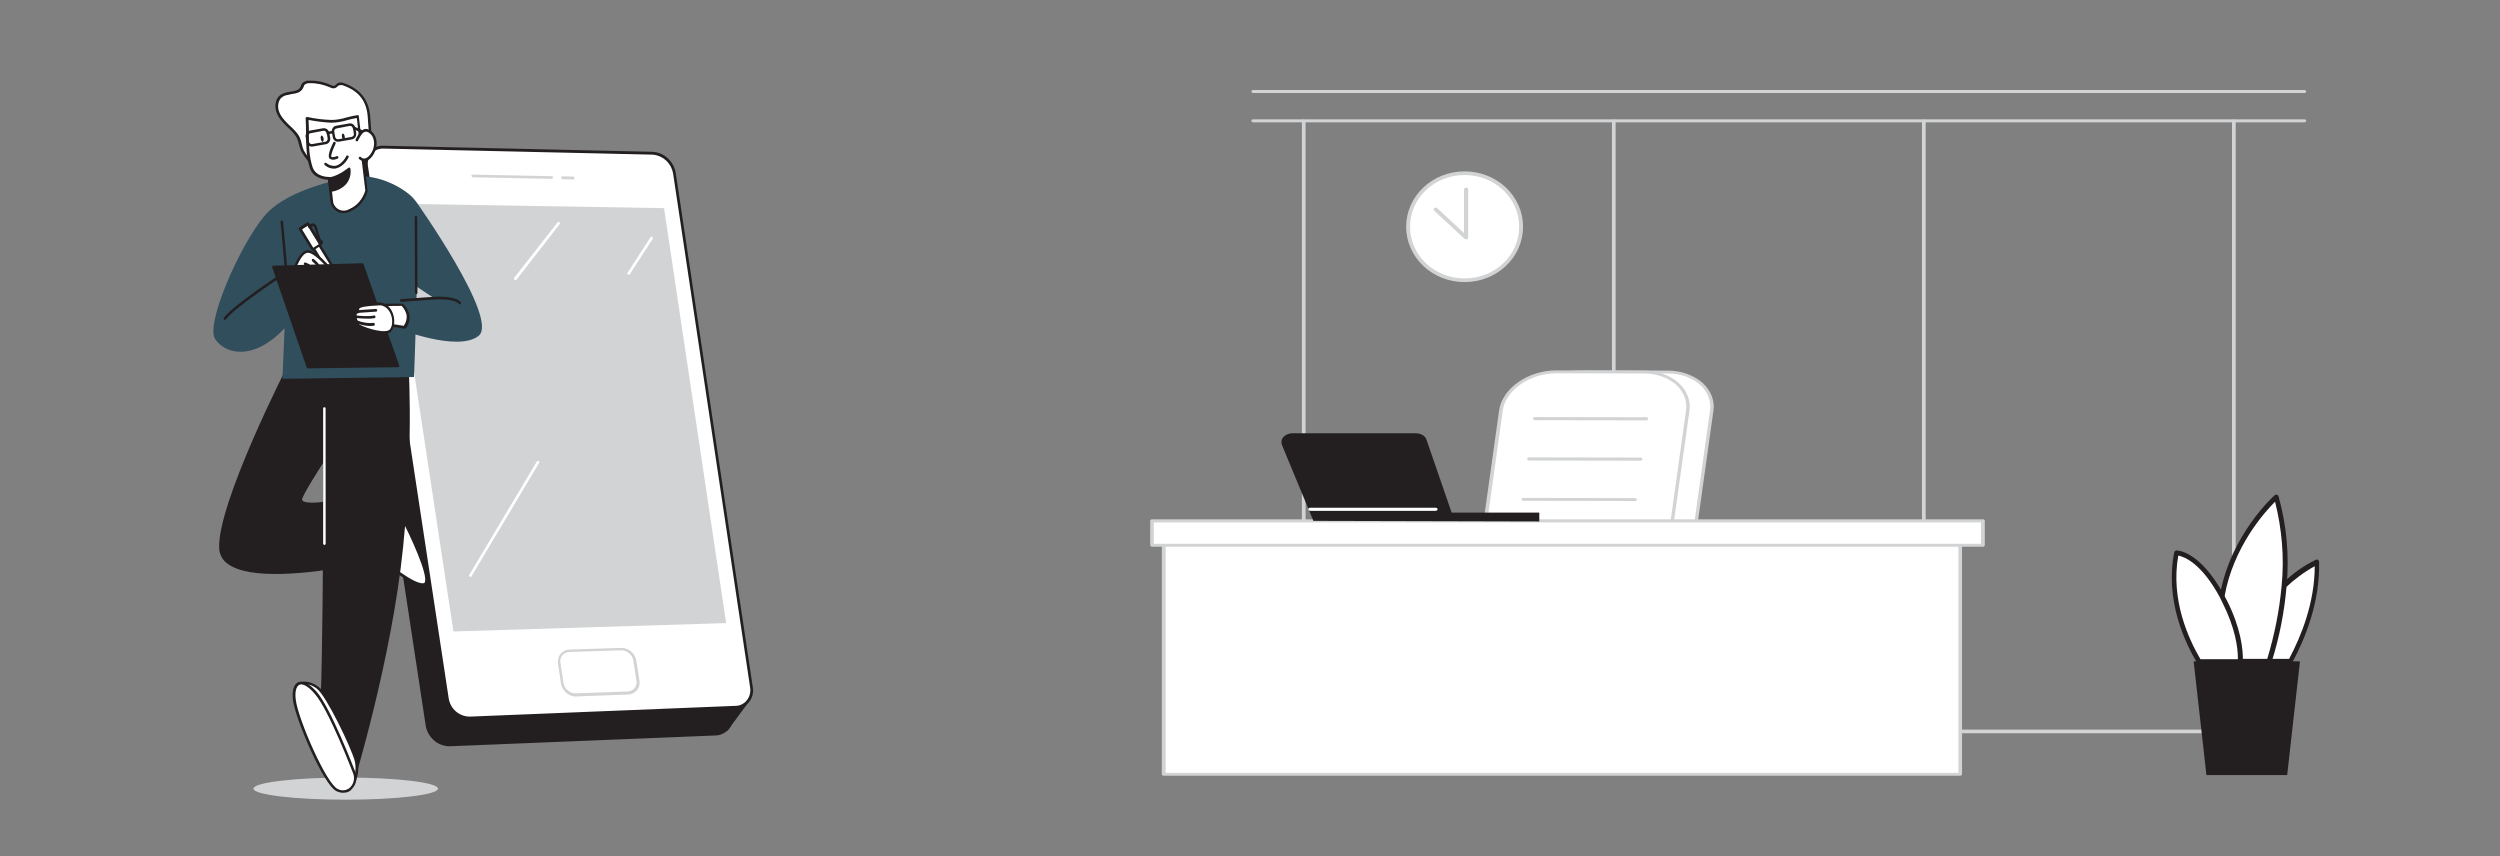 <svg width="2032" height="696" viewBox="0 0 2032 696" fill="none" xmlns="http://www.w3.org/2000/svg">
<rect x="0" y="0" width="2032" height="696" fill="#808080" stroke="none"/>
<g clip-path="url(#clip0_2009_11847)">
<path d="M281 650C322.421 650 356 645.971 356 641C356 636.029 322.421 632 281 632C239.579 632 206 636.029 206 641C206 645.971 239.579 650 281 650Z" fill="#D1D3D4"/>
<path d="M283.238 147.841C283.238 147.841 289.381 138.567 299.274 125.885C299.274 125.885 323.501 148.932 323.461 147.77C323.422 146.609 283.238 147.841 283.238 147.841Z" fill="#231F20"/>
<path d="M283.118 148.984C297.364 148.663 320.357 148.104 322.879 148.7C323.483 149.094 323.66 148.947 323.997 148.817C324.51 148.541 324.722 148.067 324.614 147.559C324.648 147.232 324.523 146.889 323.901 146.658C322.372 145.836 308.542 132.975 300.176 124.987C299.873 124.79 299.571 124.592 299.394 124.739C299.075 124.706 298.721 124.999 298.544 125.146C288.828 137.681 282.525 146.938 282.508 147.102C282.12 147.722 282.37 148.41 282.992 148.641C282.815 148.787 282.975 148.804 283.118 148.984ZM319.588 146.205C314.601 146.011 304.914 145.985 285.469 146.586C287.747 143.354 292.691 136.269 299.421 127.553C310.44 137.969 316.331 143.382 319.588 146.205Z" fill="#231F20"/>
<path d="M590.662 592.801L606.275 571.793L589.692 552.856L590.662 592.801Z" fill="#231F20"/>
<path d="M590.54 593.946C590.86 593.98 591.356 593.867 591.55 593.557L607.181 572.385C607.552 571.928 607.461 571.257 607.176 570.896L590.735 552.14C590.308 551.599 589.651 551.695 589.138 551.972C588.944 552.282 588.75 552.592 588.715 552.919L589.685 592.865C589.634 593.355 590.078 593.732 590.54 593.946ZM604.659 571.789L591.661 589.435L590.819 555.951L604.659 571.789Z" fill="#231F20"/>
<path d="M581.534 596.636L365.81 605.374C356.744 605.579 348.702 599.113 347.091 589.85L281.425 157.404C280.1 148.502 286.339 141.388 295.371 141.51L513.874 146.29C522.711 146.723 530.079 153.449 531.724 162.384L594.378 580.462C595.699 587.875 591.074 594.994 583.822 596.381C583.149 596.641 582.333 596.72 581.534 596.636Z" fill="#231F20"/>
<path d="M363.437 606.448C364.236 606.532 365.194 606.632 366.01 606.553L581.575 597.798C585.78 597.744 589.712 595.677 592.469 592.495C595.243 589.15 596.363 584.638 595.515 580.416L532.861 162.338C531.108 152.896 523.295 145.792 513.978 145.309L295.492 140.366C291.002 140.059 286.608 141.912 283.497 145.387C280.723 148.733 279.443 153.227 280.274 157.613L346.083 590.24C347.762 598.848 354.651 605.524 363.437 606.448ZM581.496 595.475L365.772 604.213C357.185 604.468 349.765 598.232 348.245 589.641L282.597 157.031C282.016 153.333 282.891 149.622 285.294 146.733C287.857 143.862 291.578 142.269 295.429 142.508L514.074 147.468C522.432 147.851 529.356 154.2 530.733 162.611L593.387 580.688C593.967 584.386 593.093 588.097 590.849 591.002C588.446 593.891 585.045 595.517 581.496 595.475Z" fill="#231F20"/>
<path d="M597.876 574.879L382.151 583.617C373.085 583.821 365.043 577.355 363.433 568.093L297.784 135.482C296.459 126.581 302.698 119.466 311.729 119.589L530.375 124.549C539.212 124.982 546.581 131.708 548.226 140.643L610.879 558.721C612.2 566.134 607.416 573.236 600.323 574.64C599.33 574.866 598.674 574.963 597.876 574.879Z" fill="white"/>
<path d="M379.616 584.672C380.414 584.756 381.373 584.857 382.189 584.777L597.913 576.039C602.118 575.985 606.05 573.919 608.807 570.737C611.422 567.374 612.702 562.88 611.87 558.494L549.217 140.416C547.464 130.974 539.81 123.887 530.333 123.387L311.848 118.444C307.358 118.137 302.964 119.99 299.853 123.465C297.079 126.811 295.799 131.305 296.63 135.691L362.278 568.301C363.94 577.073 370.989 583.766 379.616 584.672ZM531.531 125.827C539.341 126.814 545.643 132.932 547.071 140.852L609.725 558.93C610.305 562.628 609.271 566.322 607.028 569.227C604.801 571.969 601.383 573.759 597.834 573.716L382.11 582.455C373.54 582.546 366.263 576.49 364.743 567.899L299.095 135.289C298.514 131.591 299.389 127.88 301.792 124.992C304.355 122.12 308.076 120.527 311.927 120.766L530.253 125.693C530.732 125.743 531.051 125.777 531.531 125.827Z" fill="#231F20"/>
<path d="M315.789 165.478L539.735 169.177L590.208 506.454L368.551 513.246L315.789 165.478Z" fill="#D1D3D4"/>
<path d="M382.257 468.891C382.736 468.942 383.09 468.648 383.284 468.338L438.187 376.236C438.575 375.616 438.324 374.928 437.862 374.714C437.4 374.5 436.584 374.58 436.373 375.054L381.47 467.155C381.082 467.776 381.333 468.463 381.795 468.677C381.938 468.858 382.097 468.874 382.257 468.891Z" fill="white"/>
<path d="M510.273 563.19L468.121 564.712C462.621 564.795 457.87 560.824 456.84 555.26L454.354 538.962C453.557 534.249 456.594 529.939 461.062 528.921C461.558 528.808 462.055 528.695 462.694 528.762L504.828 527.404C510.329 527.321 514.92 531.275 515.95 536.839L518.453 552.973C519.267 557.523 516.213 561.996 511.762 562.851C511.249 563.127 510.752 563.241 510.273 563.19Z" fill="white"/>
<path d="M466.688 566.05C467.167 566.1 467.806 566.168 468.302 566.054L510.454 564.533C515.635 564.416 519.95 560.241 519.878 554.777C519.93 554.287 519.839 553.616 519.731 553.109L517.227 536.974C516.089 530.903 511.053 526.571 505.073 526.604L462.939 527.962C460.029 527.987 457.478 529.207 455.623 531.492C453.785 533.613 453.156 536.523 453.503 539.37L455.989 555.667C457.036 561.068 461.274 565.316 466.688 566.05ZM510.233 562.03L468.081 563.551C463.06 563.685 458.914 560.108 457.992 555.051L455.506 538.753C455.09 536.561 455.65 534.305 457.117 532.64C458.584 530.976 460.621 530.033 462.732 529.924L504.867 528.566C509.711 528.58 514.034 532.01 514.797 537.05L517.3 553.184C518.006 557.226 515.499 561.096 511.545 561.837C511.191 562.131 510.712 562.08 510.233 562.03Z" fill="#D1D3D4"/>
<path d="M384.416 144.091L448.401 145.36C449.04 145.427 449.588 144.824 449.48 144.316C449.549 143.662 448.961 143.104 448.305 143.201L384.32 141.931C383.681 141.864 383.15 142.304 383.081 142.958C383.349 143.483 383.777 144.023 384.416 144.091Z" fill="#D1D3D4"/>
<path d="M457.255 145.63L465.79 145.865C466.429 145.933 466.977 145.329 466.886 144.658C466.955 144.004 466.367 143.446 465.711 143.543L457.336 143.324C456.697 143.256 456.166 143.697 456.097 144.351C456.188 145.022 456.616 145.562 457.255 145.63Z" fill="#D1D3D4"/>
<path d="M418.747 227.716C419.067 227.75 419.563 227.636 419.757 227.326L454.859 182.245C455.23 181.788 455.156 180.954 454.711 180.576C454.266 180.199 453.45 180.278 453.079 180.735C453.079 180.735 453.079 180.735 453.062 180.899L417.978 225.817C417.607 226.274 417.538 226.928 418.125 227.485C418.125 227.485 418.125 227.485 418.285 227.502C418.428 227.682 418.587 227.699 418.747 227.716Z" fill="white"/>
<path d="M510.943 223.355C511.422 223.405 511.758 223.275 511.97 222.802L530.485 194.163C530.856 193.706 530.622 192.855 530.16 192.641C529.715 192.263 528.899 192.343 528.671 192.98L510.156 221.619C509.785 222.076 510.019 222.927 510.481 223.141C510.64 223.158 510.8 223.175 510.943 223.355Z" fill="white"/>
<path d="M325.587 418.476C325.587 418.476 354.298 473.513 344.273 475.281C334.248 477.049 303.953 449.908 303.953 449.908L319.119 419.616" fill="white"/>
<path d="M344.612 476.262C334.264 478.087 304.603 451.703 303.395 450.527C303.013 450.247 302.894 449.573 303.158 449.179L318.485 418.858C318.719 418.296 319.366 418.182 319.911 418.433C320.455 418.685 320.574 419.358 320.34 419.921L305.54 449.454C314.421 457.268 336.788 475.384 344.388 474.044C344.873 473.958 345.167 473.732 345.269 473.367C348.037 467.321 334.589 437.384 324.808 418.786C324.557 418.309 324.761 417.578 325.217 417.324C325.672 417.07 326.378 417.293 326.629 417.77C329.137 422.538 351.195 465.374 347.094 474.261C346.625 475.386 345.744 476.062 344.612 476.262Z" fill="#231F20"/>
<path d="M236.35 294.382C236.35 294.382 177.823 408.748 179.299 445.486C180.775 482.223 295.173 456.841 295.173 456.841L299.488 401.886C299.488 401.886 239.816 417.097 244.749 404.416C249.682 391.735 284.501 341.475 284.501 341.475L280.394 280.363L236.35 294.382Z" fill="#231F20"/>
<path d="M280.532 460.811C254.66 465.373 202.37 472.335 184.464 457.775C180.636 454.976 178.319 450.347 178.134 445.516C176.688 408.947 233.061 298.435 235.42 293.851C235.552 293.654 235.684 293.457 236.007 293.4L280.081 279.549C280.404 279.492 280.727 279.435 280.949 279.743C281.14 279.883 281.361 280.191 281.421 280.528L285.527 341.641C285.557 341.81 285.455 342.175 285.323 342.372C284.927 342.963 250.533 392.8 245.702 405.116C245.366 406.044 245.646 406.689 245.838 406.829C249.669 411.538 280.655 405.727 299.336 401.043C299.66 400.986 300.013 401.098 300.204 401.238C300.425 401.546 300.646 401.855 300.514 402.052L296.2 457.007C296.127 457.54 295.833 457.766 295.378 458.02C294.569 458.162 288.94 459.329 280.532 460.811ZM237.172 295.279C233.45 302.535 178.793 410.487 180.296 445.483C180.362 449.64 182.398 453.623 185.843 456.143C207.637 473.838 285.834 457.792 294.375 456.112L298.59 403.433C289.493 405.732 250.102 414.936 244.429 408.293C243.574 407.228 243.277 405.543 243.907 404.39C248.606 392.271 280.492 346.177 283.689 341.618L279.718 282.218L237.172 295.279Z" fill="#231F20"/>
<path d="M263.149 283.751C263.892 287.963 264.492 487.09 261.679 568.53L286.21 637.68C286.21 637.68 317.381 536.475 326.734 444.849C336.086 353.224 330.709 288.688 330.709 288.688L263.149 283.751Z" fill="#231F20"/>
<path d="M286.388 638.69L286.227 638.718C285.742 638.804 285.359 638.524 285.27 638.018L260.739 568.869C260.71 568.701 260.68 568.532 260.68 568.532C263.489 485.182 262.863 287.796 262.179 283.922C262.12 283.585 262.222 283.219 262.354 283.022C262.648 282.797 262.78 282.6 263.133 282.711L330.561 287.845C331.075 287.928 331.458 288.207 331.547 288.713C331.666 289.387 336.809 354.486 327.602 445.043C318.395 535.601 287.415 636.945 287.108 638.042C287.005 638.407 286.712 638.633 286.388 638.69ZM262.65 568.358L285.969 634.421C291.07 617.02 317.144 526.615 325.573 444.88C334.305 360.138 330.343 297.958 329.726 289.729L264.328 284.759C265.051 303.043 265.396 491.273 262.65 568.358Z" fill="#231F20"/>
<path d="M284.418 144.341C284.418 144.341 234.731 151.886 214.893 175.534C195.054 199.181 166.832 263.215 174.838 275.525C182.844 287.836 205.911 293.843 231.316 266.783L229.565 307.911L336.506 306.424C336.506 306.424 341.93 171.719 337.386 162.967C332.564 155.48 307.333 139.085 284.418 144.341Z" fill="#314E5C"/>
<path d="M233.132 229.813C232.647 229.898 232.072 229.478 231.983 228.973C231.954 228.804 231.924 228.636 232.056 228.439C232.185 226.332 229.768 198.445 228.045 180.163C228.118 179.629 228.514 179.038 229.028 179.121C229.543 179.204 229.926 179.484 230.015 179.989C233.115 211.751 234.349 228.208 234.013 229.136C233.911 229.502 233.617 229.727 233.132 229.813Z" fill="#231F20"/>
<path d="M257.761 136.883C256.041 137.534 246.785 124.749 245.722 122.504C244.158 119.306 243.96 115.346 242.587 112.288C240.904 108.416 237.016 105.28 234.159 102.31C230.756 99.088 227.265 95.362 225.816 90.927C224.367 86.493 225.166 80.62 229.043 78.025C234.095 74.529 242.54 77.035 245.235 71.523C245.542 70.426 246.041 69.47 246.701 68.485C247.978 67.218 249.859 66.539 251.565 66.759C257.372 66.603 263.095 67.853 268.348 70.227C269.467 70.898 270.688 71.204 271.981 70.975C273.084 70.607 273.714 69.454 274.625 68.946C276.314 68.127 278.344 68.29 280.139 69.016C292.454 73.619 299.071 81.832 299.932 95.228L301.504 119.269L257.761 136.883Z" fill="white"/>
<path d="M257.777 137.922C256.969 138.065 255.365 137.479 250.62 131.368C248.468 128.621 246.478 125.845 244.782 122.844C243.97 121.076 243.482 119.252 242.963 117.259C242.666 115.574 242.076 114.115 241.455 112.487C239.729 109.318 237.416 106.599 234.868 104.443L233.278 102.986C229.846 99.596 226.354 95.87 224.684 91.127C223.014 86.384 223.724 80.006 228.188 76.96C230.597 75.493 233.316 74.84 236.095 74.524C239.682 74.065 242.754 73.523 244.117 70.851C244.219 70.486 244.483 70.092 244.586 69.727C244.79 68.996 245.156 68.236 245.714 67.617C247.285 66.124 249.298 65.248 251.519 65.551C257.488 65.367 263.372 66.588 268.817 69.102C269.744 69.633 270.612 69.827 271.774 69.796C272.229 69.542 272.684 69.288 272.948 68.894C273.374 68.472 273.668 68.246 274.093 67.824C276.179 66.414 278.812 67.165 280.446 67.92C293.306 72.774 300.041 81.661 300.933 95.226L302.666 119.238C302.755 119.743 302.491 120.137 302.036 120.391L258.322 138.174C258.101 137.865 257.939 137.894 257.777 137.922ZM234.379 77.085C232.571 77.23 231.013 77.852 229.515 78.811C225.931 81.18 225.397 86.659 226.727 90.419C228.176 94.854 231.608 98.243 234.848 101.493C235.261 101.942 235.865 102.53 236.439 102.95C239.046 105.443 242.066 108.385 243.66 111.751C244.28 113.379 244.9 115.007 245.227 116.86C245.554 118.713 246.174 120.34 246.824 122.136C247.887 124.381 255.596 135.007 257.744 135.844L300.517 118.401L298.903 95.062C297.999 82.368 291.897 74.238 279.773 69.775C278.301 68.993 276.625 68.941 275.229 69.534C274.935 69.76 274.641 69.985 274.348 70.211C273.79 70.83 273.203 71.281 272.424 71.592C270.998 72.017 269.454 71.769 268.144 70.957C262.92 68.752 257.36 67.474 251.713 67.601C250.199 67.521 248.773 67.946 247.598 68.848C247.334 69.242 246.938 69.833 246.866 70.367C246.764 70.732 246.529 71.294 246.265 71.689C244.404 75.317 240.524 76.001 236.613 76.517L234.379 77.085Z" fill="#231F20"/>
<path d="M267.537 145.06L269.851 164.801C269.851 164.801 273.105 175.692 284.272 170.944C290.928 168.033 295.887 162.121 297.933 154.813C297.933 154.813 292.233 107.356 290.843 94.747C283.478 95.525 277.043 98.743 269.338 98.539C262.794 98.303 256.131 97.394 249.541 95.95C250.654 109.823 248.618 122.862 252.964 136.166C255.951 145.54 267.537 145.06 267.537 145.06Z" fill="white"/>
<path d="M281.144 173.057C279.042 173.428 276.659 173.153 274.673 172.288C271.921 170.862 269.799 168.283 268.749 165.168L266.554 146.101C263.525 145.94 254.671 144.896 251.892 136.701C248.935 127.495 248.876 118.647 248.757 109.462C248.661 105.136 248.727 100.782 248.439 96.317C248.38 95.98 248.482 95.614 248.776 95.389C249.07 95.163 249.393 95.106 249.716 95.049C256.145 96.521 262.778 97.263 269.321 97.498C273.483 97.459 277.525 96.746 281.478 95.528C284.491 94.65 287.563 94.108 290.635 93.566C290.959 93.509 291.15 93.649 291.342 93.789C291.533 93.929 291.754 94.237 291.652 94.603C293.012 107.043 298.683 154.332 298.772 154.837C298.801 155.006 298.801 155.006 298.831 155.174C296.845 162.82 291.591 168.957 284.612 171.925C283.54 172.461 282.276 172.858 281.144 173.057ZM270.851 164.798C272.389 169.737 277.349 172.337 282.081 170.808C282.698 170.525 283.315 170.243 283.932 169.96C290.294 167.275 294.96 161.589 296.934 154.814C296.501 151.416 291.428 109.407 290.051 95.927C287.464 96.383 284.716 96.868 282.188 97.661C278.073 98.908 273.707 99.678 269.384 99.745C263.164 99.453 256.854 98.654 250.809 97.462C251.037 101.591 251.073 105.579 251.08 109.4C251.037 118.613 251.199 127.096 254.097 135.965C256.875 144.16 267.491 143.851 267.653 143.823C268.168 143.906 268.712 144.157 268.669 144.859L270.851 164.798Z" fill="#231F20"/>
<path d="M268.748 154.748C268.748 154.748 276.497 154.25 280.78 148.284C283.245 145.244 284.34 141.056 283.627 137.013C283.627 137.013 275.978 143.746 267.379 145.089L268.748 154.748Z" fill="#231F20"/>
<path d="M270.247 155.699C269.762 155.784 269.438 155.841 268.953 155.927C268.468 156.012 267.894 155.593 267.966 155.059L266.597 145.399C266.508 144.894 266.904 144.303 267.389 144.217C275.665 142.932 283.02 136.424 283.182 136.395C283.476 136.17 283.799 136.113 284.152 136.224C284.505 136.336 284.726 136.644 284.786 136.981C285.558 141.361 284.331 145.746 281.763 149.152C278.873 152.615 274.613 154.929 270.247 155.699ZM269.699 153.537C273.771 152.993 277.546 150.764 280.143 147.527C282.05 145.106 283.001 141.986 283.113 138.839C278.869 142.193 273.962 144.622 268.656 145.731L269.699 153.537Z" fill="#231F20"/>
<path d="M271.813 116.34C271.813 116.34 266.787 126.606 268.54 128.034C270.292 129.462 274.186 127.907 274.186 127.907" fill="white"/>
<path d="M272.159 129.654C270.734 130.079 269.189 129.83 267.849 128.85C266.038 127.085 268.423 120.759 270.885 115.809C271.119 115.246 271.766 115.132 272.311 115.384C272.855 115.635 272.974 116.309 272.74 116.871C270.41 121.625 268.787 126.601 269.259 127.386C270.054 128.114 272.288 127.547 273.684 126.953C274.139 126.699 274.845 126.922 274.964 127.596C275.215 128.073 275.01 128.804 274.364 128.918C273.746 129.2 272.968 129.511 272.159 129.654Z" fill="#231F20"/>
<path d="M272.952 136.983C269.689 137.385 266.511 136.382 263.963 134.226C263.58 133.946 263.462 133.272 263.696 132.71C263.96 132.316 264.607 132.202 265.151 132.453C267.316 134.33 270.302 135.193 273.051 134.708C278.166 133.459 281.522 126.961 281.492 126.793C281.756 126.399 282.373 126.116 282.947 126.536C283.33 126.816 283.581 127.293 283.347 127.855C283.245 128.221 279.654 135.281 273.569 136.701L272.952 136.983Z" fill="#231F20"/>
<path d="M254.128 119.111C251.703 119.539 249.568 117.831 249.152 115.472L248.439 111.429C247.993 108.902 249.577 106.539 251.841 106.14L262.513 104.258C263.645 104.058 264.866 104.364 265.823 105.064C266.78 105.764 267.473 106.857 267.681 108.036L268.393 112.08C268.809 114.438 267.225 116.802 264.962 117.201L254.128 119.111ZM262.869 106.279L252.227 108.33C251.58 108.444 251.155 108.866 250.729 109.289C250.333 109.879 250.26 110.413 250.379 111.087L251.092 115.13C251.211 115.804 251.623 116.252 252.036 116.701C252.61 117.121 253.125 117.204 253.772 117.09L264.444 115.208C265.737 114.98 266.529 113.798 266.291 112.45L265.578 108.407C265.46 107.733 265.047 107.285 264.635 106.837C264.06 106.417 263.516 106.165 262.869 106.279Z" fill="#231F20"/>
<path d="M275.441 115.179C273.015 115.607 270.88 113.899 270.464 111.541L269.751 107.498C269.306 104.971 270.89 102.607 273.153 102.208L283.825 100.326C286.251 99.898 288.386 101.606 288.802 103.965L289.515 108.008C289.96 110.535 288.376 112.899 286.112 113.298L275.441 115.179ZM284.182 102.348L273.539 104.398C272.246 104.626 271.454 105.808 271.692 107.156L272.405 111.199C272.523 111.872 272.936 112.321 273.348 112.769C273.923 113.189 274.437 113.272 275.084 113.158L285.756 111.276C286.403 111.162 286.828 110.74 287.254 110.317C287.65 109.726 287.723 109.192 287.604 108.519L286.891 104.475C286.772 103.802 286.36 103.353 285.947 102.905C285.535 102.457 284.828 102.234 284.182 102.348Z" fill="#231F20"/>
<path d="M266.695 109.078C266.21 109.163 265.504 108.94 265.415 108.435C265.326 107.93 265.53 107.199 266.016 107.113C266.177 107.085 266.177 107.085 266.339 107.056L270.381 106.343C270.866 106.258 271.441 106.678 271.53 107.183C271.619 107.689 271.223 108.279 270.738 108.365L266.695 109.078Z" fill="#231F20"/>
<path d="M299.987 110.678C299.826 110.707 299.664 110.735 299.473 110.595L287.494 105.065C286.949 104.813 286.669 104.168 286.903 103.606C287.137 103.043 287.754 102.761 288.299 103.012L300.278 108.543C300.822 108.794 301.103 109.439 300.869 110.002C300.605 110.396 300.311 110.621 299.987 110.678Z" fill="#231F20"/>
<path d="M290.042 113.82C291.639 110.586 294.143 104.933 298.674 106.045C299.895 106.351 300.852 107.051 301.839 107.919C305.684 111.757 305.826 117.291 304.172 122.098C302.754 126.343 297.428 133.015 292.626 128.477" fill="white"/>
<path d="M297.071 130.994C295.292 131.307 293.335 130.61 291.936 129.294C291.523 128.845 291.405 128.171 291.83 127.749C292.256 127.326 292.903 127.212 293.315 127.661C294.17 128.726 295.553 129.003 296.846 128.775C299.404 128.15 302.103 124.548 303.113 121.764C304.868 116.591 304.168 111.677 300.987 108.764C300.192 108.036 299.426 107.476 298.367 107.142C295.38 106.279 293.328 109.767 291.335 113.593L290.969 114.352C290.734 114.915 290.088 115.029 289.543 114.777C288.999 114.526 288.88 113.852 289.114 113.29L289.48 112.53C291.239 109.267 293.935 103.755 298.819 104.978C300.231 105.424 301.35 106.095 302.366 107.132C306.181 110.801 307.191 116.529 305.069 122.462C304.06 125.245 301.215 129.915 297.394 130.937L297.071 130.994Z" fill="#231F20"/>
<path d="M262.316 115.242C262.94 115.126 263.237 113.902 262.98 112.509C262.723 111.115 262.008 110.079 261.384 110.195C260.76 110.311 260.462 111.534 260.72 112.928C260.977 114.321 261.692 115.357 262.316 115.242Z" fill="#231F20"/>
<path d="M279.535 113.595C280.159 113.479 280.456 112.256 280.199 110.862C279.941 109.469 279.227 108.433 278.603 108.548C277.979 108.664 277.681 109.888 277.939 111.281C278.196 112.675 278.91 113.711 279.535 113.595Z" fill="#231F20"/>
<path d="M249.359 182.546L244.797 185.531L267.398 222.348L271.96 219.363L249.359 182.546Z" fill="white"/>
<path d="M267.676 223.374C267.19 223.459 266.808 223.179 266.587 222.871L243.922 186.048C243.671 185.571 243.714 184.869 244.169 184.615L248.795 181.541C249.089 181.315 249.251 181.287 249.604 181.398C249.957 181.51 250.148 181.65 250.208 181.987L272.873 218.809C273.094 219.118 273.124 219.286 273.021 219.652C272.919 220.017 272.787 220.214 272.493 220.44L267.867 223.514C267.837 223.345 267.676 223.374 267.676 223.374ZM246.245 185.986L267.745 220.93L270.579 219.04L249.079 184.096L246.245 185.986Z" fill="#231F20"/>
<path d="M250.209 181.955L243.988 186.025L254.31 202.839L260.531 198.769L250.209 181.955Z" fill="white"/>
<path d="M254.422 203.998C254.261 204.026 254.099 204.055 254.069 203.886C253.716 203.775 253.525 203.635 253.304 203.327L243.011 186.556C242.598 186.107 242.803 185.376 243.228 184.954C243.228 184.954 243.228 184.954 243.39 184.925L249.676 180.864C249.97 180.639 250.132 180.61 250.485 180.722C250.838 180.833 251.029 180.973 251.221 181.113L261.514 197.884C261.765 198.361 261.722 199.063 261.266 199.317L254.98 203.378C254.716 203.772 254.584 203.969 254.422 203.998ZM245.496 186.465L254.624 201.357L259.118 198.48L249.99 183.588L245.496 186.465Z" fill="#231F20"/>
<path d="M262.029 197.968C261.868 197.997 261.868 197.997 261.706 198.025C259.162 197.779 257.934 193.653 256.809 189.161C256.512 187.477 255.921 186.018 255.3 184.39C255.079 184.082 254.888 183.942 254.535 183.83C253.726 183.973 252.948 184.284 252.228 184.932C251.803 185.354 251.156 185.468 250.743 185.02C250.331 184.572 250.212 183.898 250.638 183.475L250.77 183.278C251.753 182.236 253.149 181.643 254.634 181.555C255.472 181.581 256.238 182.141 256.871 182.897C257.683 184.665 258.333 186.461 258.66 188.314C259.237 190.644 260.584 195.444 261.584 195.441C262.099 195.524 262.673 195.944 262.63 196.646C262.749 197.32 262.353 197.911 262.029 197.968Z" fill="#231F20"/>
<path d="M238.661 220.499C238.661 220.499 243.472 205.234 249.999 204.43C256.526 203.627 269.215 219.801 269.215 219.801L238.661 220.499Z" fill="white"/>
<path d="M269.421 220.981L269.259 221.01L238.705 221.707C238.382 221.764 237.999 221.484 237.778 221.176C237.557 220.867 237.497 220.531 237.599 220.165C238.141 218.506 242.938 204.112 249.819 203.42C256.699 202.728 268.635 217.472 270.094 219.125C270.506 219.574 270.463 220.276 270.038 220.699C269.906 220.895 269.612 221.121 269.421 220.981ZM240.127 219.372L267.035 218.796C262.821 213.807 254.438 205.037 250.013 205.47C245.588 205.903 241.81 214.733 240.127 219.372Z" fill="#231F20"/>
<path d="M323.417 297.441L294.378 215.017L222.199 216.975L250.221 298.362L323.417 297.441Z" fill="#231F20"/>
<path d="M323.595 298.454L323.434 298.482L250.238 299.403C249.753 299.489 249.37 299.209 249.281 298.703L221.259 217.316C221.199 216.979 221.14 216.642 221.434 216.417C221.566 216.22 221.859 215.994 222.183 215.937L294.524 213.951C295.009 213.865 295.392 214.145 295.481 214.651L324.519 297.075C324.77 297.552 324.404 298.311 323.919 298.397C323.757 298.425 323.757 298.425 323.595 298.454ZM250.852 297.211L322.047 296.295L293.718 216.003L223.539 217.956L250.852 297.211Z" fill="#231F20"/>
<path d="M337.548 162.939C337.548 162.939 406.268 259.558 388.97 273.03C371.673 286.502 322.496 266.686 322.496 266.686L318.473 244.815L352.891 242.393L323.64 223.06L337.548 162.939Z" fill="#314E5C"/>
<path d="M311.465 247.613L326.786 247.517C329.143 249.534 330.809 252.366 331.535 255.539C332.189 259.245 331.196 263.067 328.731 266.108L316.376 264.117C316.184 263.977 316.56 251.926 311.465 247.613Z" fill="white"/>
<path d="M328.907 267.119C328.746 267.148 328.746 267.148 328.584 267.176L316.229 265.186C315.714 265.103 315.302 264.655 315.374 264.121C315.344 263.952 315.516 252.632 310.995 248.739C310.612 248.459 310.523 247.954 310.625 247.588C310.727 247.223 311.153 246.8 311.668 246.883L326.989 246.787C327.151 246.759 327.504 246.87 327.696 247.01C330.273 249.335 331.969 252.336 332.725 255.677C333.438 259.72 332.342 263.908 329.716 266.977C329.231 267.062 329.069 267.091 328.907 267.119ZM317.196 263.105L328.168 264.818C330.046 262.228 330.966 258.94 330.402 255.739C329.765 253.072 328.319 250.548 326.478 248.614L313.994 248.731C316.796 253.274 317.235 260.492 317.196 263.105Z" fill="#231F20"/>
<path d="M311.463 247.613C310.212 247.138 308.859 247.03 307.536 247.089C305.081 247.348 291.597 247.468 290.809 250.56C290.225 252.921 291.284 253.255 291.284 253.255C291.284 253.255 287.403 253.939 288.997 257.306C288.997 257.306 288.093 261.634 291.344 262.103C291.344 262.103 289.611 263.625 292.202 265.079C297.162 267.678 313.787 273.084 317.601 268.243C318.789 266.47 319.594 264.417 319.561 262.339C320.007 256.354 316.819 249.621 311.463 247.613Z" fill="white"/>
<path d="M314.432 271.061C307.479 272.287 295.576 268.133 291.705 266.036C290.645 265.702 289.952 264.608 289.613 263.626C289.553 263.289 289.685 263.092 289.626 262.755C289.243 262.475 288.83 262.027 288.418 261.578C287.695 260.316 287.428 258.8 287.675 257.367C287.174 256.413 287.127 255.205 287.626 254.249C287.992 253.49 288.55 252.87 289.328 252.559C289.18 251.717 289.193 250.846 289.559 250.087C290.378 247.163 296.713 246.22 305.815 245.831C306.461 245.717 306.815 245.828 307.138 245.771C308.623 245.683 310.167 245.932 311.58 246.378C317.097 248.358 320.962 255.145 320.401 262.366C320.332 264.81 319.556 267.031 318.236 269.001C317.444 270.183 315.916 270.973 314.432 271.061ZM291.622 252.329C292.166 252.58 292.447 253.225 292.213 253.788C292.11 254.153 291.817 254.379 291.493 254.436C290.846 254.55 290.259 255.001 289.833 255.423C289.761 255.957 289.85 256.462 290.101 256.939C290.292 257.079 290.352 257.416 290.22 257.613C290.045 258.512 290.061 259.552 290.533 260.337C290.754 260.645 291.299 260.897 291.652 261.008C292.005 261.12 292.388 261.4 292.477 261.905C292.566 262.41 292.464 262.776 292.17 263.001C292.008 263.03 292.038 263.198 291.906 263.395C291.936 263.564 292.127 263.704 292.863 264.095C298.397 267.114 313.844 271.512 316.999 267.656C318.055 266.08 318.728 264.224 318.724 262.314C319.14 256.161 315.939 250.299 311.319 248.682C310.23 248.179 308.877 248.07 307.745 248.27L306.422 248.329C293.866 248.98 292.104 250.333 292.061 251.035C291.797 251.429 291.694 251.795 291.622 252.329Z" fill="#231F20"/>
<path d="M305.798 253.303L291.302 254.296C290.817 254.382 290.242 253.962 290.124 253.288C290.034 252.783 290.592 252.163 291.077 252.078L305.412 251.113C305.897 251.028 306.471 251.448 306.59 252.122C306.709 252.795 306.283 253.218 305.798 253.303Z" fill="#231F20"/>
<path d="M289 257.307C289 257.307 300.236 258.626 304.19 257.408L289 257.307Z" fill="white"/>
<path d="M303.587 258.73C299.059 259.528 289.529 258.429 289.044 258.515C288.529 258.432 288.116 257.983 287.998 257.309C288.07 256.776 288.658 256.325 289.172 256.408C292.231 256.737 300.864 257.473 303.847 256.425C304.494 256.311 305.038 256.563 305.157 257.237C305.276 257.911 305.042 258.473 304.395 258.587C304.233 258.615 303.91 258.672 303.587 258.73Z" fill="#231F20"/>
<path d="M290.285 261.77C290.285 261.77 298.274 264.53 303.772 263.56L290.285 261.77Z" fill="white"/>
<path d="M303.817 264.768C298.158 265.766 290.169 263.006 289.816 262.895C289.271 262.643 289.02 262.166 289.063 261.464C289.298 260.902 289.915 260.619 290.429 260.702C290.429 260.702 298.227 263.322 303.401 262.41C304.048 262.296 304.461 262.744 304.55 263.25C304.86 264.063 304.464 264.654 303.817 264.768Z" fill="#231F20"/>
<path d="M259.919 218.141C259.596 218.198 259.243 218.087 259.022 217.778C257.342 215.816 255.692 214.023 253.719 212.287C253.306 211.838 253.349 211.136 253.613 210.742C253.877 210.348 254.362 210.262 254.907 210.514C257.042 212.222 258.883 214.155 260.593 216.286C261.005 216.734 260.962 217.436 260.507 217.69C260.243 218.084 260.081 218.113 259.919 218.141Z" fill="#231F20"/>
<path d="M253.715 218.889C253.392 218.946 253.039 218.834 252.847 218.694C251.287 217.406 249.564 216.147 247.607 215.449C247.063 215.198 246.782 214.553 247.016 213.99C247.251 213.428 247.868 213.145 248.412 213.397C250.56 214.234 252.606 215.436 254.227 217.061C254.639 217.51 254.758 218.184 254.332 218.606C254.171 218.635 253.877 218.86 253.715 218.889Z" fill="#231F20"/>
<path d="M338.461 239.033L338.3 239.061C337.785 238.978 337.211 238.559 337.283 238.025L337.117 176.565C337.189 176.031 337.585 175.44 338.1 175.523C338.615 175.606 339.189 176.025 339.116 176.559L339.283 238.02C339.372 238.525 338.947 238.947 338.461 239.033Z" fill="#231F20"/>
<path d="M373.943 247.367C373.62 247.424 373.266 247.313 373.045 247.004C369.524 243.109 357.334 243 352.909 243.433L326.239 245.357C325.592 245.471 325.18 245.022 325.061 244.349C324.972 243.843 325.53 243.224 326.015 243.138L352.685 241.215C353.361 241.269 369.475 239.991 374.454 245.54C374.867 245.989 374.824 246.691 374.398 247.113C374.428 247.282 374.266 247.31 373.943 247.367Z" fill="#231F20"/>
<path d="M183.104 259.998C182.781 260.055 182.59 259.915 182.236 259.804C181.824 259.356 181.705 258.682 181.969 258.288C188.79 248.747 224.201 225.481 225.669 224.354C226.124 224.1 226.801 224.154 227.081 224.799C227.332 225.276 227.289 225.979 226.834 226.233C226.54 226.458 190.248 250.401 183.692 259.547C183.56 259.744 183.428 259.941 183.104 259.998Z" fill="#231F20"/>
<path d="M243.688 555.374C244.497 555.231 250.433 552.969 258.34 559.044C266.247 565.118 286.348 607.257 289.44 618.176C291.143 624.997 289.906 632.163 286.24 637.847L243.688 555.374Z" fill="white"/>
<path d="M286.419 638.858L286.096 638.915C285.743 638.804 285.39 638.692 285.33 638.355L242.808 556.05C242.587 555.742 242.69 555.377 242.792 555.011C242.894 554.646 243.188 554.42 243.541 554.532L243.864 554.475C248.818 553.254 254.055 554.588 259.061 558.396C267.512 564.722 287.57 607.563 290.441 618.173C292.204 625.332 290.996 632.666 287.066 638.744C286.875 638.604 286.581 638.829 286.419 638.858ZM245.161 556.157L286.178 635.6C288.934 630.424 289.673 624.215 288.31 618.376C285.128 606.951 265.146 565.487 257.652 559.86C254.147 557.004 249.718 555.527 245.161 556.157Z" fill="#231F20"/>
<path d="M287.781 627.676C287.781 627.676 268.237 576.406 256.73 563.15C245.223 549.893 237.452 554.043 239.346 569.515C241.241 584.988 264.022 637.597 273.985 642.094C283.947 646.59 291.385 636.767 287.781 627.676Z" fill="white"/>
<path d="M280.693 644.21C278.268 644.637 275.855 644.194 273.486 643.049C262.758 637.992 240.033 583.81 238.185 569.545C237.141 561.739 238.676 556.257 242.217 554.591C246.081 552.867 251.394 555.578 257.42 562.332C268.927 575.589 287.82 625.062 288.692 627.166C290.715 632.021 289.665 637.417 286.158 641.162C284.808 642.963 282.825 644.007 280.693 644.21ZM244.19 556.327C243.867 556.384 243.543 556.441 243.25 556.667C240.649 557.994 239.481 562.716 240.508 569.483C242.534 584.759 265.064 636.891 274.512 641.304C277.839 643.15 282.072 642.577 284.758 639.845C287.709 636.719 288.583 632.223 286.87 628.182C286.619 627.705 267.326 576.913 255.879 563.994C251.252 558.556 246.939 555.843 244.19 556.327Z" fill="#231F20"/>
<path d="M263.87 442.907L263.708 442.935C263.194 442.852 262.619 442.433 262.662 441.73L262.646 331.955C262.718 331.421 263.114 330.83 263.629 330.913C264.144 330.996 264.718 331.416 264.646 331.95L264.692 441.893C264.619 442.427 264.355 442.821 263.87 442.907Z" fill="white"/>
<path d="M1059.68 593.09C1058.93 593.09 1058.18 592.478 1058.18 591.459V98.721C1058.18 97.905 1058.75 97.09 1059.68 97.09C1060.62 97.09 1061.18 97.701 1061.18 98.721V591.459C1061 592.274 1060.43 593.09 1059.68 593.09Z" fill="#D1D3D4"/>
<path d="M1311.68 593.09C1310.93 593.09 1310.37 592.478 1310.18 591.459V98.721C1310.18 97.905 1310.75 97.09 1311.68 97.09C1312.62 97.09 1313.18 97.701 1313.18 98.721V591.459C1313.18 592.274 1312.62 593.09 1311.68 593.09Z" fill="#D1D3D4"/>
<path d="M1563.68 593.09C1562.93 593.09 1562.37 592.478 1562.18 591.459V98.721C1562.18 97.905 1562.75 97.09 1563.68 97.09C1564.62 97.09 1565.18 97.701 1565.18 98.721V591.459C1565.18 592.274 1564.43 593.09 1563.68 593.09Z" fill="#D1D3D4"/>
<path d="M1815.68 593.09C1814.93 593.09 1814.18 592.478 1814.18 591.459V98.721C1814.18 97.905 1814.75 97.09 1815.68 97.09C1816.62 97.09 1817.18 97.701 1817.18 98.721V591.459C1817.18 592.274 1816.43 593.09 1815.68 593.09Z" fill="#D1D3D4"/>
<path d="M1872.96 99.448H1018.67C1017.91 99.448 1017.15 98.987 1017.15 98.218C1017.15 97.45 1017.72 96.988 1018.67 96.988H1872.96C1873.72 96.988 1874.48 97.45 1874.48 98.218C1874.48 98.987 1873.72 99.448 1872.96 99.448Z" fill="#D1D3D4"/>
<path d="M1872.96 75.616H1018.67C1017.91 75.616 1017.15 75.155 1017.15 74.386C1017.15 73.618 1017.72 73.156 1018.67 73.156H1872.96C1873.72 73.156 1874.48 73.618 1874.48 74.386C1874.48 75.155 1873.72 75.616 1872.96 75.616Z" fill="#D1D3D4"/>
<path d="M1846.55 596H1002.45C1001.72 596 1001 595.438 1001 594.5C1001 593.563 1001.54 593 1002.45 593H1846.55C1847.28 593 1848 593.563 1848 594.5C1848 595.438 1847.28 596 1846.55 596Z" fill="#D1D3D4"/>
<path d="M1190.43 227.892C1215.85 227.892 1236.46 208.369 1236.46 184.286C1236.46 160.203 1215.85 140.68 1190.43 140.68C1165.01 140.68 1144.4 160.203 1144.4 184.286C1144.4 208.369 1165.01 227.892 1190.43 227.892Z" fill="white"/>
<path d="M1190.43 229.285C1164.16 229.285 1142.93 209.175 1142.93 184.285C1142.93 159.396 1164.16 139.285 1190.43 139.285C1216.7 139.285 1237.93 159.396 1237.93 184.285C1237.93 209.175 1216.7 229.285 1190.43 229.285ZM1190.43 142.272C1165.84 142.272 1146.08 160.989 1146.08 184.285C1146.08 207.582 1165.84 226.298 1190.43 226.298C1215.02 226.298 1234.78 207.582 1234.78 184.285C1234.78 160.989 1215.02 142.272 1190.43 142.272Z" fill="#D1D3D4"/>
<path d="M1165.84 168.158L1190.43 190.857V151.83" fill="white"/>
<path d="M1191.43 194.449C1191.01 194.449 1190.59 194.25 1190.38 194.051L1165.79 171.351C1165.16 170.754 1165.16 169.759 1165.79 169.161C1166.42 168.564 1167.47 168.564 1168.11 169.161L1189.96 189.471V154.028C1189.96 153.232 1190.59 152.436 1191.64 152.436C1192.7 152.436 1193.33 153.033 1193.33 154.028V193.055C1193.33 193.652 1192.91 194.25 1192.28 194.449C1191.86 194.449 1191.64 194.449 1191.43 194.449Z" fill="#D1D3D4"/>
<path d="M1355.04 302.311L1284.59 302.154C1262.15 302.154 1241.88 316.266 1239.32 333.671L1215.71 502.231L1367.64 502.388L1391.25 333.828C1393.81 316.58 1377.48 302.311 1355.04 302.311Z" fill="white"/>
<path d="M1367.84 503.642L1215.91 503.485C1215.51 503.485 1215.12 503.329 1214.73 503.172C1214.53 502.858 1214.33 502.545 1214.33 502.231L1237.95 333.671C1240.31 315.639 1261.37 301.057 1284.39 301.057L1354.85 301.213C1365.87 301.057 1376.3 304.663 1383.78 311.092C1390.66 317.364 1394.01 325.831 1392.63 334.141L1369.02 502.701C1369.02 503.172 1368.43 503.642 1367.84 503.642ZM1217.48 501.133L1366.46 501.29L1389.88 333.828C1391.06 326.145 1388.11 318.461 1381.81 312.66C1374.92 306.701 1365.28 303.409 1355.04 303.565L1284.59 303.409C1262.94 303.409 1243.26 317.05 1240.9 333.828L1217.48 501.133Z" fill="#D1D3D4"/>
<path d="M1335.56 302.311L1265.11 302.154C1242.67 302.154 1222.4 316.266 1220.04 333.671L1196.42 502.231L1348.35 502.388L1371.97 333.985C1374.33 316.58 1358.19 302.311 1335.56 302.311Z" fill="white"/>
<path d="M1348.35 503.642L1196.42 503.485C1196.03 503.485 1195.63 503.329 1195.24 503.172C1195.04 502.858 1194.85 502.545 1194.85 502.231L1218.46 333.671C1221.02 315.639 1241.88 301.057 1264.91 301.057L1335.36 301.213C1346.38 301.057 1356.81 304.663 1364.29 311.092C1371.18 317.364 1374.53 325.831 1373.15 334.141L1349.53 502.701C1349.53 503.172 1349.14 503.642 1348.35 503.642ZM1198 501.133L1346.97 501.29L1370.39 333.828C1371.57 326.145 1368.62 318.461 1362.32 312.66C1355.44 306.701 1345.79 303.409 1335.56 303.565L1265.11 303.409C1243.46 303.409 1223.78 317.05 1221.42 333.828L1198 501.133Z" fill="#D1D3D4"/>
<path d="M1338.12 341.668L1247.59 341.511C1246.8 341.511 1246.02 341.04 1246.02 340.256C1246.02 339.472 1246.61 339.002 1247.59 339.002L1338.12 339.159C1338.91 339.159 1339.69 339.629 1339.69 340.413C1339.5 341.04 1338.91 341.668 1338.12 341.668Z" fill="#D1D3D4"/>
<path d="M1333.4 374.439L1242.87 374.282C1242.08 374.282 1241.29 373.812 1241.29 373.028C1241.29 372.244 1241.88 371.773 1242.87 371.773L1333.4 371.93C1334.18 371.93 1334.97 372.401 1334.97 373.185C1334.97 373.969 1334.38 374.439 1333.4 374.439Z" fill="#D1D3D4"/>
<path d="M1328.87 407.21L1238.34 407.053C1237.55 407.053 1236.77 406.583 1236.77 405.799C1236.77 405.172 1237.36 404.701 1238.34 404.701L1328.87 404.858C1329.66 404.858 1330.44 405.328 1330.44 406.112C1330.44 406.896 1329.66 407.21 1328.87 407.21Z" fill="#D1D3D4"/>
<path d="M1593.17 439.668H945.895V629.396H1593.17V439.668Z" fill="white"/>
<path d="M1593.17 630.493H945.895C945.108 630.493 944.32 630.022 944.32 629.238V439.51C944.32 438.883 944.911 438.413 945.895 438.256H1593.17C1593.96 438.256 1594.74 438.726 1594.74 439.51V629.238C1594.74 630.022 1593.96 630.493 1593.17 630.493ZM947.469 628.141H1591.79V440.765H947.469V628.141Z" fill="#D1D3D4"/>
<path d="M1611.67 423.359H936.449V443.116H1611.67V423.359Z" fill="white"/>
<path d="M1611.67 444.371H936.449C935.662 444.371 935.072 443.901 934.875 443.117V423.36C934.875 422.733 935.465 422.105 936.449 422.105H1611.67C1612.46 422.105 1613.24 422.576 1613.24 423.36V443.117C1613.24 443.901 1612.46 444.371 1611.67 444.371ZM937.827 442.019H1610.1V424.614H937.827V442.019Z" fill="#D1D3D4"/>
<path d="M1856.53 476.398C1864.66 468.591 1873.54 461.898 1883.44 457.158C1884.2 488.667 1872.53 517.945 1861.86 537.743H1826.84" fill="white"/>
<path d="M1861.87 539.976H1826.59C1825.57 539.976 1824.55 539.139 1824.55 537.745C1824.55 536.351 1825.32 535.514 1826.59 535.514H1860.6C1870.24 517.39 1881.41 490.063 1881.41 460.227C1872.78 464.967 1864.91 470.823 1857.55 477.794C1856.79 478.631 1855.52 478.352 1854.76 477.515C1854 476.679 1854.25 475.285 1855.01 474.448C1863.14 466.362 1872.53 459.67 1882.43 454.929C1882.94 454.65 1883.7 454.65 1884.2 455.208C1884.71 455.487 1884.97 456.323 1884.97 456.881C1885.73 489.506 1873.54 519.341 1863.14 538.581C1863.14 539.418 1862.63 539.976 1861.87 539.976Z" fill="#231F20"/>
<path d="M1806.28 485.04C1814.91 435.685 1850.19 404.455 1850.19 404.455C1856.79 427.599 1858.82 452.137 1856.54 476.396C1854.76 497.309 1850.7 517.943 1844.35 537.741H1806.53" fill="white"/>
<path d="M1844.35 539.973H1806.53C1805.51 539.973 1804.5 539.137 1804.5 537.743C1804.5 536.349 1805.26 535.512 1806.53 535.512H1842.83C1848.66 516.272 1852.73 496.195 1854.5 476.119C1856.79 453.254 1854.76 430.11 1849.17 407.803C1841.56 415.332 1815.16 444.052 1808.05 485.042C1807.8 486.157 1806.78 486.994 1805.77 486.715C1804.75 486.436 1803.99 485.321 1804.24 484.205C1812.87 434.572 1848.41 402.784 1848.92 402.505C1849.68 401.669 1850.95 401.947 1851.71 402.784C1851.96 403.063 1851.96 403.063 1851.96 403.342C1858.56 426.764 1860.85 451.581 1858.56 476.119C1856.79 497.311 1852.73 517.945 1846.38 538.022C1845.87 539.416 1845.11 539.973 1844.35 539.973Z" fill="#231F20"/>
<path d="M1787.49 537.742H1821C1821.25 526.867 1818.97 510.415 1808.3 488.945L1806.27 484.762C1786.98 448.792 1769.21 449.07 1769.21 449.07C1761.6 487.272 1777.34 521.011 1787.49 537.742Z" fill="white"/>
<path d="M1821 539.974H1787.49C1786.73 539.974 1786.22 539.695 1785.97 539.137C1775.82 522.128 1759.57 487.83 1767.19 449.071C1767.44 448.235 1768.2 447.398 1768.96 447.398C1769.72 447.398 1788 447.398 1807.8 483.927L1810.08 488.109C1821.25 510.416 1823.28 527.426 1823.03 538.022C1822.78 539.137 1822.01 539.974 1821 539.974ZM1788.51 535.791H1818.97C1818.97 525.753 1816.68 510.416 1806.53 490.061L1804.5 485.878C1789.27 457.437 1775.06 452.418 1770.49 451.581C1764.14 487.551 1778.86 519.339 1788.51 535.791Z" fill="#231F20"/>
<path d="M1793.38 630H1859.02L1869.41 537.527H1782.99L1793.38 630Z" fill="#231F20"/>
<path d="M1251.13 423.829V416.617H1179.89L1159.42 357.346C1158.44 354.21 1154.9 352.172 1150.76 352.172H1050.59C1045.67 352.172 1041.54 355.308 1041.54 359.228C1041.54 360.012 1041.74 360.796 1041.93 361.58L1067.52 423.359L1251.13 423.829Z" fill="#231F20"/>
<path d="M1166.7 415.206H1064.96C1064.17 415.206 1063.38 414.736 1063.38 413.952C1063.38 413.168 1063.97 412.697 1064.96 412.697H1166.9C1167.69 412.697 1168.47 413.168 1168.47 413.952C1168.47 414.736 1167.69 415.206 1166.7 415.206Z" fill="white"/>
</g>
<defs>
<clipPath id="clip0_2009_11847">
<rect width="2032" height="696" fill="white"/>
</clipPath>
</defs>
</svg>

